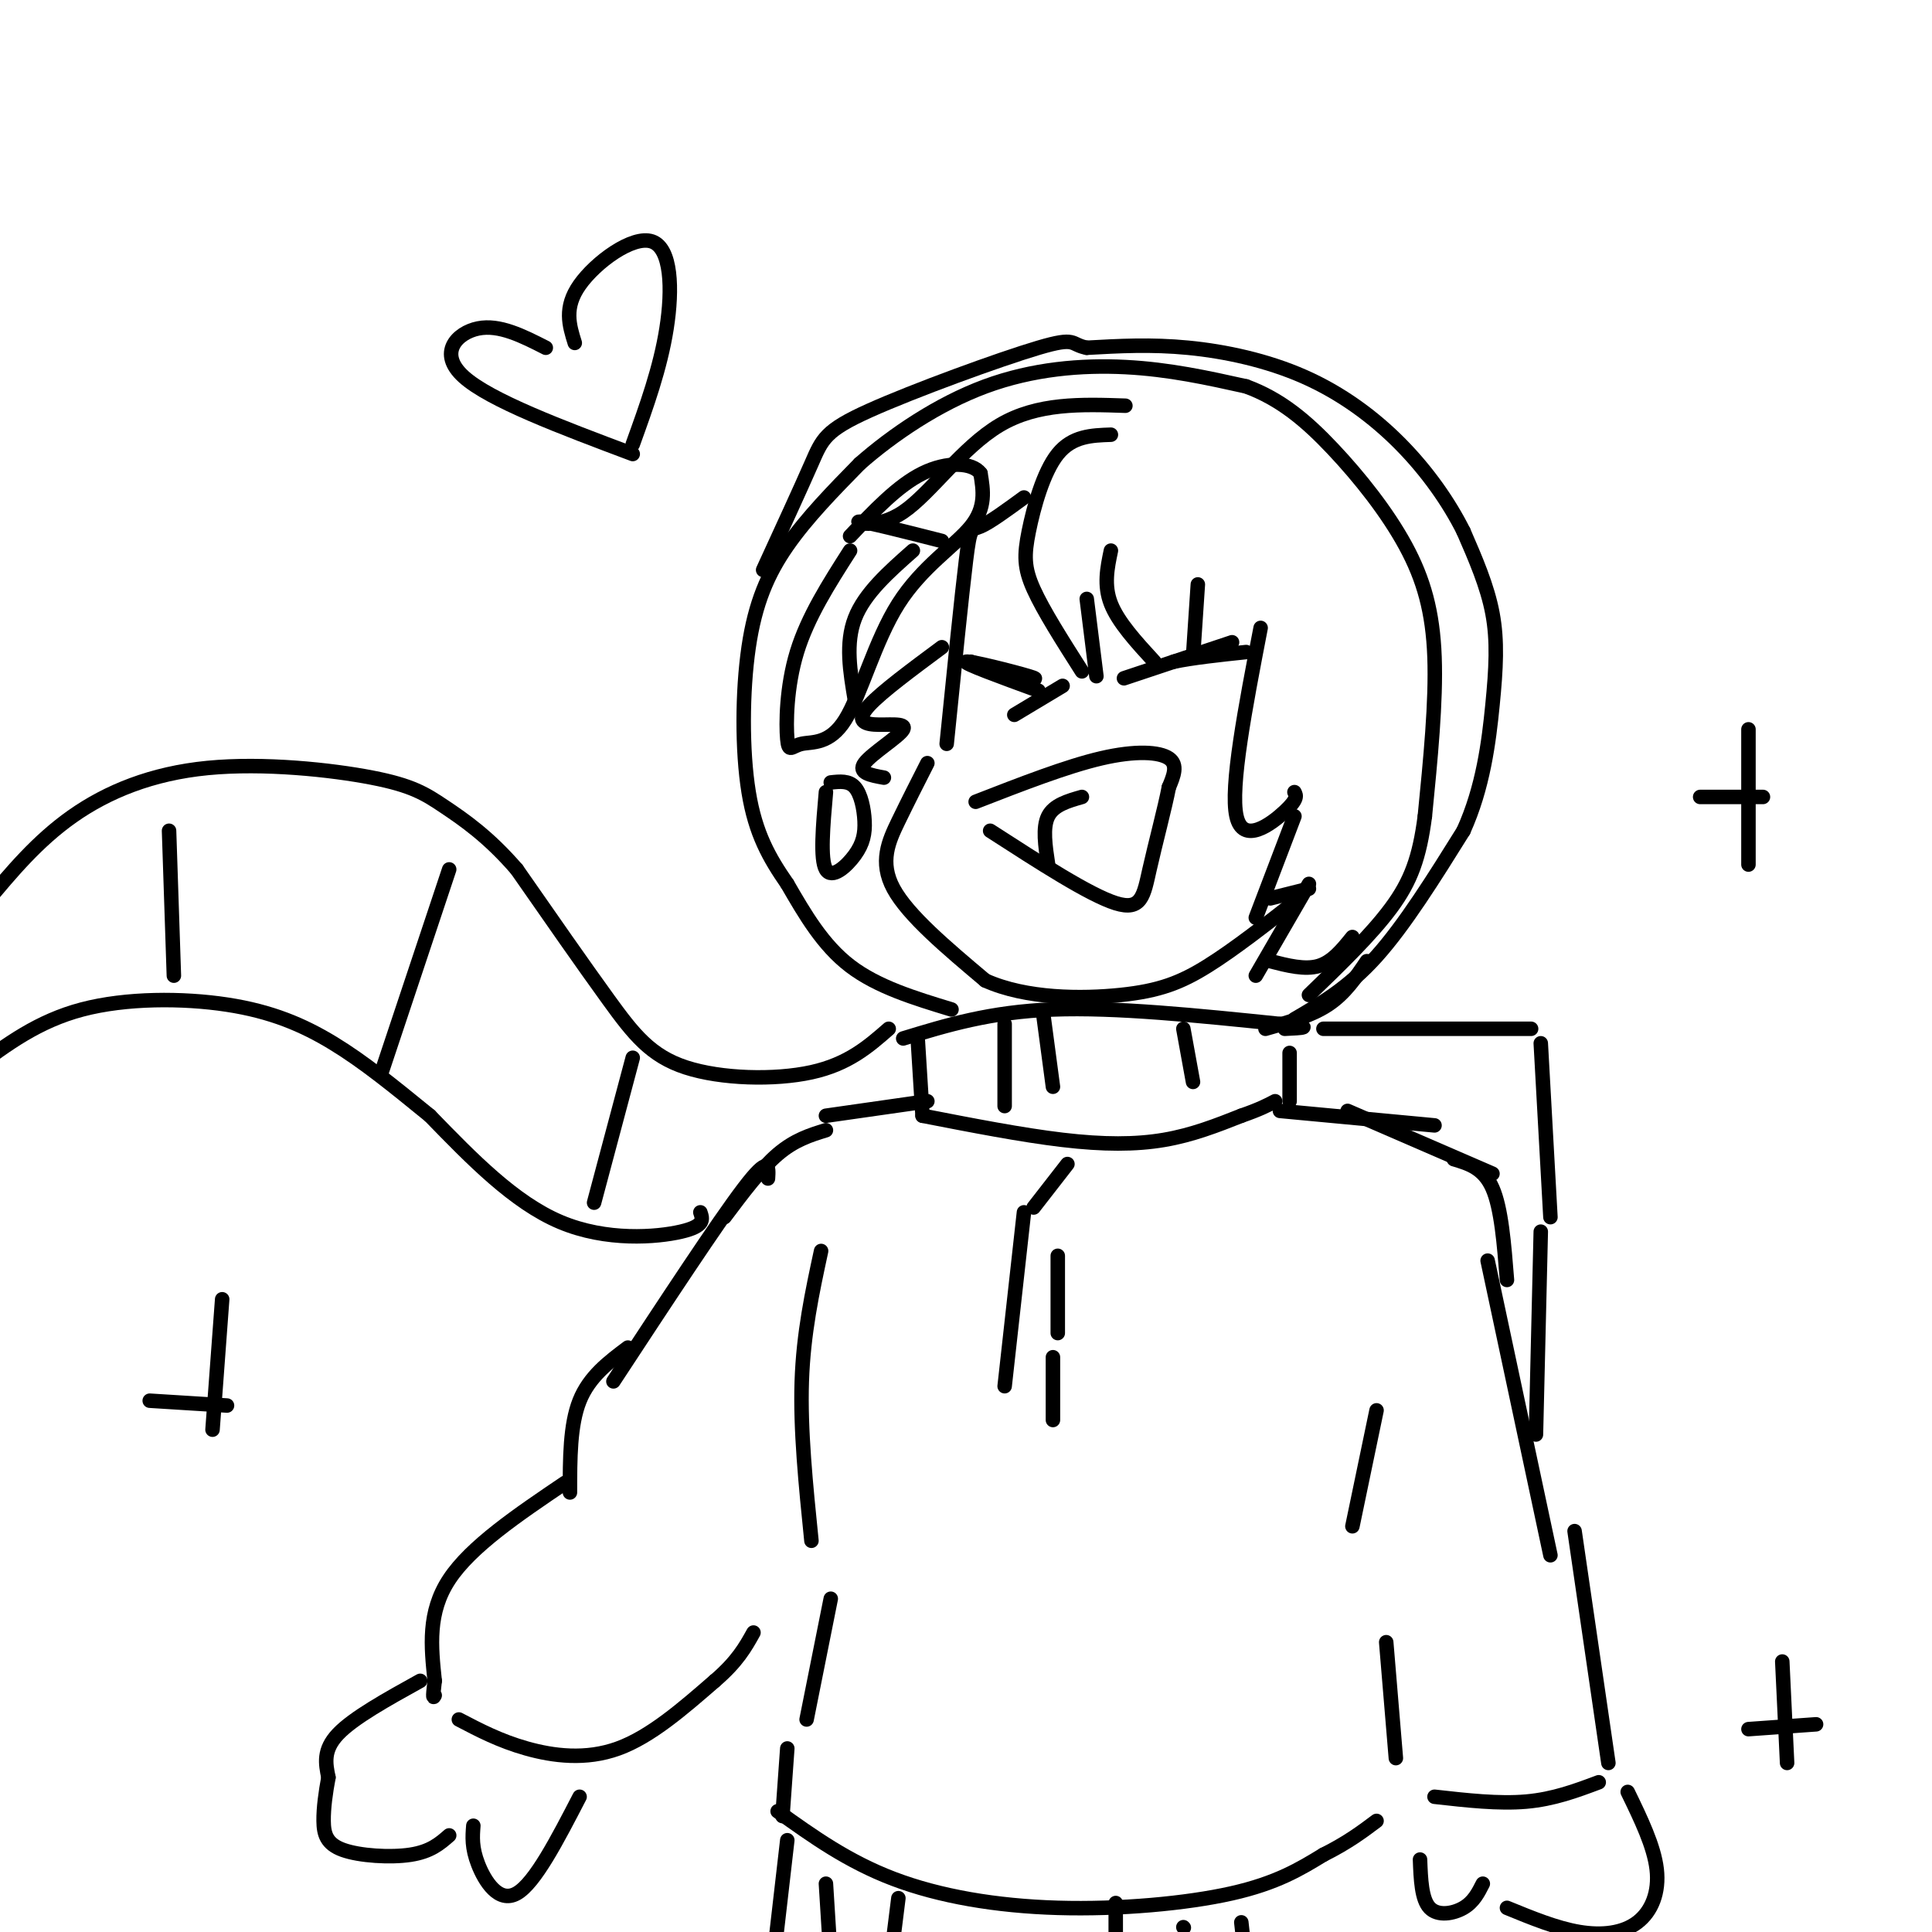 <svg viewBox='0 0 400 400' version='1.1' xmlns='http://www.w3.org/2000/svg' xmlns:xlink='http://www.w3.org/1999/xlink'><g fill='none' stroke='rgb(0,0,0)' stroke-width='3' stroke-linecap='round' stroke-linejoin='round'><path d='M212,103c-3.556,2.600 -7.111,5.200 -9,6c-1.889,0.800 -2.111,-0.200 -3,7c-0.889,7.200 -2.444,22.600 -4,38'/><path d='M192,158c-2.000,3.933 -4.000,7.867 -6,12c-2.000,4.133 -4.000,8.467 -1,14c3.000,5.533 11.000,12.267 19,19'/><path d='M204,203c8.429,3.810 20.000,3.833 28,3c8.000,-0.833 12.429,-2.524 18,-6c5.571,-3.476 12.286,-8.738 19,-14'/><path d='M202,166c9.422,-3.667 18.844,-7.333 26,-9c7.156,-1.667 12.044,-1.333 14,0c1.956,1.333 0.978,3.667 0,6'/><path d='M242,163c-0.798,4.179 -2.792,11.625 -4,17c-1.208,5.375 -1.631,8.679 -7,7c-5.369,-1.679 -15.685,-8.339 -26,-15'/><path d='M234,140c11.400,-3.800 22.800,-7.600 21,-7c-1.800,0.600 -16.800,5.600 -21,7c-4.200,1.400 2.400,-0.800 9,-3'/><path d='M243,137c4.000,-0.833 9.500,-1.417 15,-2'/><path d='M215,143c-7.844,-2.867 -15.689,-5.733 -15,-6c0.689,-0.267 9.911,2.067 13,3c3.089,0.933 0.044,0.467 -3,0'/><path d='M210,140c-2.000,-0.500 -5.500,-1.750 -9,-3'/><path d='M220,142c0.000,0.000 -10.000,6.000 -10,6'/><path d='M230,90c-4.000,0.137 -8.000,0.274 -11,4c-3.000,3.726 -5.000,11.042 -6,16c-1.000,4.958 -1.000,7.560 1,12c2.000,4.440 6.000,10.720 10,17'/><path d='M227,140c0.000,0.000 -2.000,-16.000 -2,-16'/><path d='M230,114c-0.750,3.583 -1.500,7.167 0,11c1.500,3.833 5.250,7.917 9,12'/><path d='M247,136c0.000,0.000 1.000,-15.000 1,-15'/><path d='M261,130c-3.178,16.489 -6.356,32.978 -5,39c1.356,6.022 7.244,1.578 10,-1c2.756,-2.578 2.378,-3.289 2,-4'/><path d='M268,169c0.000,0.000 -8.000,21.000 -8,21'/><path d='M263,186c0.000,0.000 8.000,-2.000 8,-2'/><path d='M195,134c-6.201,4.598 -12.402,9.196 -15,12c-2.598,2.804 -1.593,3.813 1,4c2.593,0.187 6.775,-0.450 6,1c-0.775,1.450 -6.507,4.986 -8,7c-1.493,2.014 1.254,2.507 4,3'/><path d='M187,215c9.000,-2.750 18.000,-5.500 31,-6c13.000,-0.500 30.000,1.250 47,3'/><path d='M265,212c8.000,0.667 4.500,0.833 1,1'/><path d='M190,215c0.000,0.000 1.000,16.000 1,16'/><path d='M267,218c0.000,0.000 0.000,10.000 0,10'/><path d='M208,212c0.000,0.000 0.000,17.000 0,17'/><path d='M216,210c0.000,0.000 2.000,15.000 2,15'/><path d='M245,213c0.000,0.000 2.000,11.000 2,11'/><path d='M197,209c-7.667,-2.333 -15.333,-4.667 -21,-9c-5.667,-4.333 -9.333,-10.667 -13,-17'/><path d='M163,183c-3.743,-5.396 -6.601,-10.384 -8,-19c-1.399,-8.616 -1.338,-20.858 0,-30c1.338,-9.142 3.954,-15.183 8,-21c4.046,-5.817 9.523,-11.408 15,-17'/><path d='M178,96c6.774,-5.964 16.208,-12.375 26,-16c9.792,-3.625 19.940,-4.464 29,-4c9.060,0.464 17.030,2.232 25,4'/><path d='M258,80c7.137,2.612 12.480,7.144 18,13c5.520,5.856 11.217,13.038 15,20c3.783,6.962 5.652,13.703 6,23c0.348,9.297 -0.826,21.148 -2,33'/><path d='M295,169c-1.111,8.556 -2.889,13.444 -7,19c-4.111,5.556 -10.556,11.778 -17,18'/><path d='M233,84c-9.095,-0.310 -18.190,-0.619 -26,4c-7.810,4.619 -14.333,14.167 -20,18c-5.667,3.833 -10.476,1.952 -9,2c1.476,0.048 9.238,2.024 17,4'/><path d='M189,114c-5.000,4.417 -10.000,8.833 -12,14c-2.000,5.167 -1.000,11.083 0,17'/><path d='M271,183c0.000,0.000 -11.000,19.000 -11,19'/><path d='M263,199c3.583,0.917 7.167,1.833 10,1c2.833,-0.833 4.917,-3.417 7,-6'/><path d='M176,114c-4.389,6.864 -8.778,13.728 -11,21c-2.222,7.272 -2.276,14.953 -2,18c0.276,3.047 0.880,1.460 3,1c2.120,-0.460 5.754,0.207 9,-5c3.246,-5.207 6.105,-16.286 11,-24c4.895,-7.714 11.827,-12.061 15,-16c3.173,-3.939 2.586,-7.469 2,-11'/><path d='M203,98c-1.689,-2.289 -6.911,-2.511 -12,0c-5.089,2.511 -10.044,7.756 -15,13'/><path d='M171,164c-0.611,6.944 -1.222,13.888 0,16c1.222,2.112 4.276,-0.609 6,-3c1.724,-2.391 2.118,-4.451 2,-7c-0.118,-2.549 -0.748,-5.585 -2,-7c-1.252,-1.415 -3.126,-1.207 -5,-1'/><path d='M217,179c-0.583,-3.833 -1.167,-7.667 0,-10c1.167,-2.333 4.083,-3.167 7,-4'/><path d='M191,231c10.267,2.000 20.533,4.000 29,5c8.467,1.000 15.133,1.000 21,0c5.867,-1.000 10.933,-3.000 16,-5'/><path d='M257,231c3.833,-1.333 5.417,-2.167 7,-3'/><path d='M262,213c4.750,-1.333 9.500,-2.667 13,-5c3.500,-2.333 5.750,-5.667 8,-9'/><path d='M268,211c5.583,-3.250 11.167,-6.500 17,-13c5.833,-6.500 11.917,-16.250 18,-26'/><path d='M303,172c4.071,-8.976 5.250,-18.417 6,-26c0.750,-7.583 1.071,-13.310 0,-19c-1.071,-5.690 -3.536,-11.345 -6,-17'/><path d='M303,110c-2.976,-5.954 -7.416,-12.338 -13,-18c-5.584,-5.662 -12.311,-10.601 -20,-14c-7.689,-3.399 -16.340,-5.257 -24,-6c-7.660,-0.743 -14.330,-0.372 -21,0'/><path d='M225,72c-3.552,-0.683 -1.931,-2.389 -10,0c-8.069,2.389 -25.826,8.874 -35,13c-9.174,4.126 -9.764,5.893 -12,11c-2.236,5.107 -6.118,13.553 -10,22'/><path d='M265,230c0.000,0.000 32.000,3.000 32,3'/><path d='M279,230c0.000,0.000 30.000,13.000 30,13'/><path d='M192,228c0.000,0.000 -21.000,3.000 -21,3'/><path d='M171,234c-3.250,1.000 -6.500,2.000 -10,5c-3.500,3.000 -7.250,8.000 -11,13'/><path d='M301,240c3.083,0.917 6.167,1.833 8,6c1.833,4.167 2.417,11.583 3,19'/><path d='M274,213c0.000,0.000 43.000,0.000 43,0'/><path d='M319,216c0.000,0.000 2.000,36.000 2,36'/><path d='M159,244c0.167,-2.500 0.333,-5.000 -5,2c-5.333,7.000 -16.167,23.500 -27,40'/><path d='M308,261c0.000,0.000 13.000,61.000 13,61'/><path d='M170,259c-1.833,8.500 -3.667,17.000 -4,27c-0.333,10.000 0.833,21.500 2,33'/><path d='M285,292c0.000,0.000 -5.000,24.000 -5,24'/><path d='M130,279c-4.000,3.000 -8.000,6.000 -10,11c-2.000,5.000 -2.000,12.000 -2,19'/><path d='M117,307c-9.750,6.583 -19.500,13.167 -24,20c-4.500,6.833 -3.750,13.917 -3,21'/><path d='M90,348c-0.500,4.000 -0.250,3.500 0,3'/><path d='M95,356c4.244,2.222 8.489,4.444 14,6c5.511,1.556 12.289,2.444 19,0c6.711,-2.444 13.356,-8.222 20,-14'/><path d='M148,348c4.667,-4.000 6.333,-7.000 8,-10'/><path d='M326,317c0.000,0.000 7.000,48.000 7,48'/><path d='M331,369c-4.667,1.750 -9.333,3.500 -15,4c-5.667,0.500 -12.333,-0.250 -19,-1'/><path d='M289,364c0.000,0.000 -2.000,-24.000 -2,-24'/><path d='M221,241c0.000,0.000 -7.000,9.000 -7,9'/><path d='M212,251c0.000,0.000 -4.000,36.000 -4,36'/><path d='M219,260c0.000,0.000 0.000,16.000 0,16'/><path d='M218,281c0.000,0.000 0.000,13.000 0,13'/><path d='M87,348c-6.917,3.833 -13.833,7.667 -17,11c-3.167,3.333 -2.583,6.167 -2,9'/><path d='M68,368c-0.581,3.096 -1.032,6.335 -1,9c0.032,2.665 0.547,4.756 4,6c3.453,1.244 9.844,1.641 14,1c4.156,-0.641 6.078,-2.321 8,-4'/><path d='M98,378c-0.178,2.267 -0.356,4.533 1,8c1.356,3.467 4.244,8.133 8,6c3.756,-2.133 8.378,-11.067 13,-20'/><path d='M337,371c2.720,5.607 5.440,11.214 6,16c0.560,4.786 -1.042,8.750 -4,11c-2.958,2.250 -7.274,2.786 -12,2c-4.726,-0.786 -9.863,-2.893 -15,-5'/><path d='M307,390c-0.956,1.889 -1.911,3.778 -4,5c-2.089,1.222 -5.311,1.778 -7,0c-1.689,-1.778 -1.844,-5.889 -2,-10'/><path d='M172,331c0.000,0.000 -5.000,25.000 -5,25'/><path d='M163,362c0.000,0.000 -1.000,14.000 -1,14'/><path d='M161,375c7.256,5.196 14.512,10.393 24,14c9.488,3.607 21.208,5.625 34,6c12.792,0.375 26.655,-0.893 36,-3c9.345,-2.107 14.173,-5.054 19,-8'/><path d='M274,384c5.000,-2.500 8.000,-4.750 11,-7'/><path d='M163,381c0.000,0.000 -3.000,26.000 -3,26'/><path d='M171,390c0.000,0.000 1.000,16.000 1,16'/><path d='M186,393c0.000,0.000 -2.000,16.000 -2,16'/><path d='M231,394c0.000,0.000 0.000,15.000 0,15'/><path d='M245,399c0.000,0.000 0.100,0.100 0.1,0.1'/><path d='M257,398c0.000,0.000 1.000,9.000 1,9'/><path d='M319,255c0.000,0.000 -1.000,42.000 -1,42'/><path d='M184,213c-4.185,3.661 -8.369,7.321 -16,9c-7.631,1.679 -18.708,1.375 -26,-1c-7.292,-2.375 -10.798,-6.821 -16,-14c-5.202,-7.179 -12.101,-17.089 -19,-27'/><path d='M107,180c-5.874,-6.817 -11.060,-10.360 -15,-13c-3.940,-2.640 -6.633,-4.378 -15,-6c-8.367,-1.622 -22.406,-3.129 -34,-2c-11.594,1.129 -20.741,4.894 -28,10c-7.259,5.106 -12.629,11.553 -18,18'/><path d='M145,251c0.489,1.422 0.978,2.844 -4,4c-4.978,1.156 -15.422,2.044 -25,-2c-9.578,-4.044 -18.289,-13.022 -27,-22'/><path d='M89,231c-7.781,-6.338 -13.735,-11.183 -20,-15c-6.265,-3.817 -12.841,-6.604 -22,-8c-9.159,-1.396 -20.903,-1.399 -30,1c-9.097,2.399 -15.549,7.199 -22,12'/><path d='M35,172c0.000,0.000 1.000,30.000 1,30'/><path d='M93,180c0.000,0.000 -14.000,42.000 -14,42'/><path d='M131,219c0.000,0.000 -8.000,30.000 -8,30'/><path d='M113,72c-4.800,-2.444 -9.600,-4.889 -14,-4c-4.400,0.889 -8.400,5.111 -3,10c5.400,4.889 20.200,10.444 35,16'/><path d='M119,71c-1.143,-3.661 -2.286,-7.321 1,-12c3.286,-4.679 11.000,-10.375 15,-9c4.000,1.375 4.286,9.821 3,18c-1.286,8.179 -4.143,16.089 -7,24'/><path d='M362,151c0.000,0.000 0.000,28.000 0,28'/><path d='M352,165c0.000,0.000 13.000,0.000 13,0'/><path d='M46,269c0.000,0.000 -2.000,27.000 -2,27'/><path d='M31,290c0.000,0.000 16.000,1.000 16,1'/><path d='M369,344c0.000,0.000 1.000,21.000 1,21'/><path d='M362,358c0.000,0.000 14.000,-1.000 14,-1'/></g>
</svg>